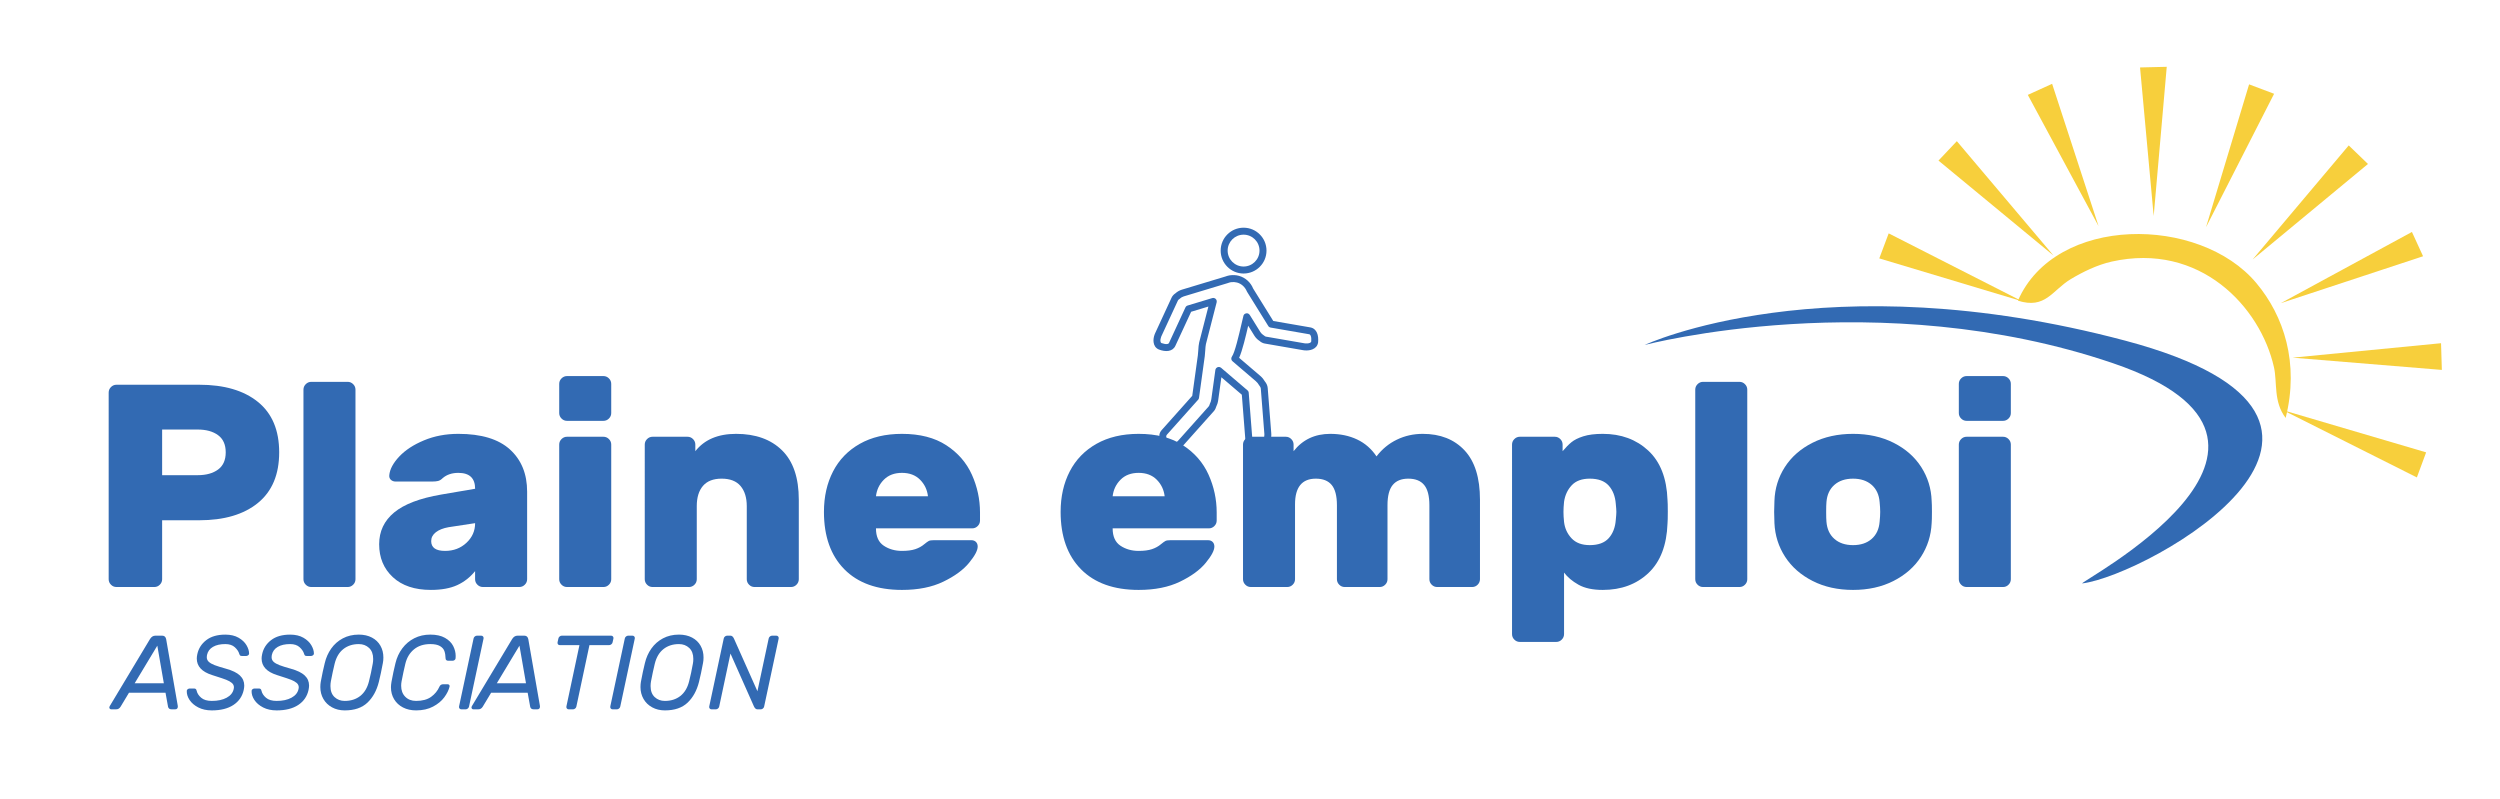<?xml version="1.0" encoding="UTF-8"?> <svg xmlns="http://www.w3.org/2000/svg" xmlns:xlink="http://www.w3.org/1999/xlink" version="1.1" id="Calque_1" x="0px" y="0px" width="391px" height="125px" viewBox="0 0 391 125" xml:space="preserve"> <g> <g> <path fill="#326AB3" d="M194.496,35.611c0.989,0,1.886,0.401,2.533,1.05c0.649,0.646,1.051,1.544,1.051,2.533 c0,0.99-0.401,1.885-1.051,2.533c-0.647,0.65-1.544,1.052-2.533,1.052s-1.886-0.402-2.534-1.052 c-0.649-0.647-1.049-1.543-1.049-2.533c0-0.989,0.399-1.887,1.049-2.533C192.61,36.012,193.507,35.611,194.496,35.611 L194.496,35.611z M196.257,37.431c-0.451-0.449-1.072-0.729-1.761-0.729c-0.687,0-1.311,0.28-1.763,0.729 c-0.449,0.452-0.729,1.075-0.729,1.763s0.279,1.311,0.729,1.761c0.452,0.45,1.076,0.73,1.763,0.73c0.688,0,1.31-0.28,1.761-0.73 c0.451-0.45,0.73-1.073,0.73-1.761S196.708,37.883,196.257,37.431z"></path> <path fill="#326AB3" d="M193.747,43.134c0.527,0.142,0.991,0.402,1.371,0.746c0.383,0.344,0.68,0.772,0.874,1.249l3.147,5.073 l5.779,1c0.521,0.09,0.852,0.406,1.047,0.83c0.197,0.434,0.233,0.979,0.188,1.464l-0.542-0.049l0.029,0.002l0.513,0.047 l-0.002,0.001h0.003c-0.001,0.019-0.003,0.036-0.007,0.055c-0.002,0.021-0.004,0.04-0.007,0.053 c-0.09,0.519-0.43,0.85-0.875,1.035c-0.366,0.152-0.808,0.196-1.221,0.158c-0.089-0.007-0.168-0.019-0.234-0.029l-6.019-1.043 c-0.159-0.027-0.314-0.085-0.459-0.165c-0.126-0.067-0.24-0.152-0.348-0.247c-0.15-0.095-0.291-0.208-0.417-0.334 c-0.145-0.14-0.274-0.303-0.38-0.473l-0.971-1.565c-0.369,1.599-0.908,3.899-1.418,5.019l3.297,2.817 c0.15,0.127,0.297,0.275,0.428,0.436c0.11,0.139,0.214,0.285,0.3,0.438c0.117,0.14,0.217,0.294,0.29,0.455 c0.084,0.179,0.139,0.37,0.154,0.565l0.555,7.059c0.005,0.092,0.011,0.182,0.011,0.268c0,0.461-0.097,0.951-0.305,1.348 c-0.248,0.469-0.646,0.809-1.218,0.853l0,0c-0.01,0.001-0.02,0.001-0.029,0.001c-0.033,0.004-0.064,0.004-0.093,0.004l0,0 c-0.552,0-1.163-0.096-1.629-0.365c-0.444-0.254-0.754-0.648-0.8-1.226l-0.539-6.879l-3.199-2.734l-0.496,3.583 c-0.027,0.189-0.068,0.379-0.126,0.561c-0.05,0.157-0.113,0.314-0.19,0.467c-0.031,0.117-0.074,0.229-0.125,0.33 c-0.063,0.131-0.144,0.254-0.236,0.357l-4.714,5.281c-0.054,0.061-0.115,0.125-0.186,0.193c-0.336,0.322-0.758,0.592-1.189,0.713 c-0.508,0.146-1.026,0.091-1.451-0.291l0.361-0.404l-0.365,0.404c-0.014-0.01-0.026-0.023-0.04-0.037l-0.005-0.006 c-0.027-0.023-0.05-0.045-0.07-0.072c-0.371-0.395-0.709-0.889-0.835-1.396c-0.12-0.496-0.052-0.991,0.333-1.424l4.713-5.282 c0.018-0.021,0.038-0.04,0.063-0.067l0.879-6.35c0.032-0.24,0.051-0.527,0.069-0.81c0.027-0.435,0.054-0.862,0.138-1.196 l1.441-5.611l-2.7,0.817l-2.464,5.321c-0.223,0.48-0.611,0.717-1.072,0.796c-0.471,0.079-1.004-0.028-1.462-0.197l0.188-0.512 l-0.191,0.512c-0.004-0.002-0.008-0.003-0.013-0.006c-0.024-0.009-0.054-0.022-0.087-0.038c-0.477-0.22-0.709-0.633-0.772-1.113 c-0.052-0.393,0.019-0.832,0.161-1.217l0.512,0.189l-0.512-0.19l0.003-0.005c0.023-0.064,0.054-0.136,0.089-0.211l2.564-5.547 c0.069-0.147,0.164-0.281,0.277-0.4c0.095-0.1,0.203-0.189,0.322-0.267c0.131-0.121,0.279-0.229,0.438-0.323 c0.179-0.105,0.367-0.189,0.554-0.245l6.863-2.073c0.07-0.028,0.139-0.051,0.206-0.071l0,0c0.009-0.002,0.021-0.004,0.031-0.008 c0.05-0.013,0.104-0.027,0.165-0.043l0,0h0.002c0.042-0.013,0.096-0.025,0.16-0.038c0.057-0.011,0.105-0.017,0.146-0.021 c0.217-0.03,0.439-0.04,0.666-0.027C193.294,43.04,193.522,43.075,193.747,43.134L193.747,43.134z M194.388,44.689 c-0.256-0.231-0.567-0.407-0.923-0.502c-0.155-0.04-0.309-0.064-0.46-0.074c-0.146-0.008-0.296,0-0.443,0.019 c-0.02,0.004-0.039,0.007-0.059,0.01l-0.002-0.021H192.5l0.001,0.021c-0.026,0.001-0.044,0.002-0.053,0.005 c-0.004,0-0.015,0.003-0.03,0.008c-0.017,0.005-0.032,0.009-0.049,0.014l-0.008-0.032h-0.001l0.008,0.031 c-0.039,0.008-0.082,0.02-0.134,0.034c-0.009,0.003-0.017,0.004-0.024,0.009v-0.003l0,0v0.003 c-0.049,0.013-0.094,0.029-0.137,0.045c-0.019,0.007-0.037,0.013-0.057,0.02l-0.157-0.523l0.157,0.523l-6.876,2.079 c-0.113,0.033-0.223,0.08-0.32,0.136c-0.087,0.053-0.166,0.109-0.238,0.175c-0.035,0.041-0.076,0.076-0.125,0.105v-0.003 c-0.058,0.036-0.111,0.079-0.158,0.124c-0.031,0.036-0.057,0.07-0.072,0.106l-2.567,5.547c-0.017,0.035-0.036,0.082-0.056,0.133 l-0.001,0.006l0,0l0,0l0,0c-0.087,0.235-0.135,0.49-0.105,0.699c0.016,0.123,0.062,0.224,0.15,0.264l0.011,0.005 c0.011,0.004,0.024,0.009,0.037,0.013c0.302,0.109,0.629,0.179,0.88,0.137c0.117-0.02,0.213-0.073,0.263-0.179l2.551-5.513 c0.059-0.151,0.186-0.275,0.352-0.326l0.156,0.522l-0.156-0.522l3.846-1.162c0.095-0.032,0.201-0.035,0.306-0.01 c0.293,0.075,0.469,0.373,0.395,0.664l-0.002-0.001l-1.682,6.547c-0.057,0.225-0.079,0.603-0.104,0.99 c-0.018,0.305-0.037,0.614-0.076,0.897l-0.898,6.494c-0.01,0.135-0.068,0.263-0.173,0.361h-0.002 c-0.015,0.015-0.03,0.028-0.043,0.04c-0.007,0.01-0.015,0.018-0.024,0.027v-0.002c-0.015,0.016-0.035,0.039-0.064,0.072 l-4.715,5.281c-0.11,0.127-0.129,0.28-0.088,0.443c0.073,0.3,0.306,0.627,0.566,0.904c0.009,0.007,0.02,0.016,0.027,0.027h-0.002 l0.006,0.006c0.008,0.006,0.015,0.011,0.021,0.018l0,0c0.107,0.096,0.266,0.102,0.434,0.057c0.25-0.071,0.51-0.244,0.728-0.453 c0.039-0.037,0.081-0.082,0.124-0.13l4.715-5.285c0.031-0.032,0.055-0.069,0.076-0.112c0.021-0.043,0.04-0.092,0.053-0.138 c0.01-0.057,0.028-0.112,0.057-0.165h0.001c0.054-0.104,0.1-0.217,0.141-0.341c0.039-0.13,0.068-0.259,0.086-0.382l0.627-4.533 c0.008-0.112,0.05-0.223,0.13-0.314c0.196-0.23,0.541-0.257,0.77-0.063l-0.354,0.416l0.354-0.414l4.1,3.504 c0.125,0.092,0.211,0.236,0.221,0.404l-0.543,0.033l0.542-0.033c0.001,0.012,0-0.003,0.005,0.038l0.553,7.056 c0.016,0.169,0.113,0.288,0.257,0.369c0.276,0.16,0.691,0.216,1.084,0.216l0,0c0.01,0,0.018,0,0.024,0h0.012l0,0l0,0l0,0 c0.146-0.01,0.259-0.118,0.339-0.274c0.122-0.229,0.177-0.537,0.177-0.838c0-0.067-0.002-0.128-0.007-0.182l-0.554-7.059 c-0.006-0.063-0.024-0.13-0.057-0.195c-0.033-0.074-0.077-0.145-0.133-0.209c-0.039-0.039-0.072-0.082-0.098-0.132l0.002-0.001 c-0.059-0.109-0.131-0.217-0.217-0.32c-0.088-0.107-0.186-0.208-0.291-0.297l-3.601-3.077c-0.242-0.177-0.294-0.517-0.118-0.76 l0,0c0.458-0.63,1.096-3.384,1.507-5.157c0.104-0.447,0.191-0.831,0.274-1.154c0.024-0.151,0.111-0.292,0.251-0.377 c0.257-0.159,0.595-0.081,0.751,0.175l-0.461,0.288l0.461-0.287l1.66,2.679c0.06,0.093,0.135,0.186,0.22,0.27 c0.071,0.072,0.149,0.133,0.227,0.184c0.05,0.024,0.095,0.057,0.136,0.095l-0.377,0.394l0.377-0.392 c0.051,0.049,0.105,0.091,0.159,0.119c0.04,0.024,0.081,0.038,0.121,0.046l6.021,1.042c0.062,0.011,0.11,0.018,0.149,0.022 c0.249,0.023,0.504,0,0.704-0.083c0.114-0.047,0.199-0.117,0.217-0.21l0.001-0.007c0-0.021,0.004-0.042,0.007-0.062 c0.026-0.313,0.008-0.642-0.098-0.869c-0.051-0.107-0.126-0.187-0.239-0.206l-5.994-1.039c-0.159-0.02-0.308-0.108-0.398-0.254 l0.464-0.289l-0.463,0.286l-3.278-5.287c-0.03-0.038-0.056-0.083-0.074-0.131l0.511-0.197l-0.509,0.197 C194.864,45.233,194.657,44.932,194.388,44.689L194.388,44.689z M186.775,62.139l0.116,0.112l-0.114-0.112H186.775z"></path> </g> <g> <path fill-rule="evenodd" clip-rule="evenodd" fill="#F7CF3C" d="M357.478,65.364c-1.94-2.534-1.291-5.547-1.834-7.946 c-2.13-9.439-11.578-19.575-25.369-16.507c-2.285,0.508-4.631,1.671-6.42,2.751c-2.905,1.756-3.939,4.734-8.252,3.362 c5.862-13.444,28.399-13.364,37.291-2.751C357.193,49.405,359.629,56.782,357.478,65.364z"></path> <polygon fill-rule="evenodd" clip-rule="evenodd" fill="#F7CF3C" points="338.879,10.448 336.836,33.783 334.702,10.55 "></polygon> <polygon fill-rule="evenodd" clip-rule="evenodd" fill="#F7CF3C" points="320.952,13.109 328.218,35.378 317.148,14.84 "></polygon> <polygon fill-rule="evenodd" clip-rule="evenodd" fill="#F7CF3C" points="306.05,22.079 321.169,39.971 303.179,25.116 "></polygon> <polygon fill-rule="evenodd" clip-rule="evenodd" fill="#F7CF3C" points="295.39,36.5 316.266,47.124 293.92,40.412 "></polygon> <polygon fill-rule="evenodd" clip-rule="evenodd" fill="#F7CF3C" points="355.669,14.668 345.023,35.533 351.758,13.194 "></polygon> <polygon fill-rule="evenodd" clip-rule="evenodd" fill="#F7CF3C" points="370.351,25.646 352.308,40.586 367.342,22.744 "></polygon> <polygon fill-rule="evenodd" clip-rule="evenodd" fill="#F7CF3C" points="378.968,40.078 356.722,47.412 377.226,36.278 "></polygon> <polygon fill-rule="evenodd" clip-rule="evenodd" fill="#F7CF3C" points="381.905,57.855 358.559,55.938 381.78,53.678 "></polygon> <polygon fill-rule="evenodd" clip-rule="evenodd" fill="#F7CF3C" points="377.998,74.67 357.066,64.157 379.447,70.749 "></polygon> </g> <path fill-rule="evenodd" clip-rule="evenodd" fill="#326AB3" d="M257.221,53.954c0,0,36.585-9.641,73.27,2.859 c36.684,12.5-6.146,34.599-4.802,34.43c10.235-1.278,53.713-25.463,6.703-37.963C285.381,40.781,257.221,53.954,257.221,53.954z"></path> <g> <path fill="#326AB3" d="M40.342,62.861c2.215,1.793,3.322,4.422,3.322,7.887c0,3.466-1.107,6.102-3.322,7.91 c-2.215,1.808-5.281,2.712-9.198,2.712h-5.786v9.221c0,0.331-0.121,0.618-0.362,0.858c-0.241,0.242-0.527,0.361-0.858,0.361 h-5.921c-0.332,0-0.618-0.119-0.859-0.361c-0.241-0.24-0.361-0.527-0.361-0.858V61.393c0-0.332,0.12-0.618,0.361-0.859 c0.241-0.24,0.527-0.361,0.859-0.361h12.927C35.061,60.172,38.127,61.068,40.342,62.861z M30.918,74.318 c1.326,0,2.388-0.293,3.187-0.881c0.798-0.588,1.198-1.484,1.198-2.689s-0.4-2.102-1.198-2.689 c-0.799-0.588-1.861-0.881-3.187-0.881h-5.56v7.141H30.918z"></path> <path fill="#326AB3" d="M55.235,91.449c-0.242,0.242-0.528,0.361-0.859,0.361h-5.695c-0.332,0-0.618-0.119-0.858-0.361 c-0.242-0.24-0.362-0.527-0.362-0.858V60.939c0-0.33,0.12-0.617,0.362-0.858c0.241-0.241,0.527-0.361,0.858-0.361h5.695 c0.331,0,0.617,0.12,0.859,0.361c0.241,0.241,0.361,0.528,0.361,0.858v29.651C55.596,90.922,55.476,91.209,55.235,91.449z"></path> <path fill="#326AB3" d="M74.308,76.443c0-1.656-0.874-2.486-2.622-2.486c-0.994,0-1.808,0.271-2.44,0.814 c-0.242,0.24-0.482,0.392-0.723,0.451c-0.242,0.061-0.542,0.091-0.904,0.091h-5.74c-0.302,0-0.55-0.091-0.746-0.271 c-0.196-0.181-0.279-0.421-0.249-0.724c0.09-0.934,0.61-1.904,1.559-2.915c0.949-1.009,2.237-1.853,3.865-2.53 c1.627-0.679,3.419-1.018,5.378-1.018c3.586,0,6.275,0.813,8.068,2.441c1.792,1.627,2.689,3.826,2.689,6.598v13.696 c0,0.331-0.121,0.618-0.362,0.858c-0.242,0.242-0.527,0.361-0.859,0.361h-5.695c-0.332,0-0.618-0.119-0.859-0.361 c-0.242-0.24-0.362-0.527-0.362-0.858v-1.266c-0.784,0.965-1.717,1.694-2.802,2.192c-1.085,0.497-2.456,0.746-4.113,0.746 c-2.531,0-4.513-0.663-5.943-1.989c-1.432-1.325-2.147-3.044-2.147-5.153c0-2.018,0.783-3.676,2.35-4.972 c1.566-1.295,4.023-2.229,7.368-2.802L74.308,76.443z M70.15,82.455c-0.844,0.15-1.507,0.414-1.989,0.791 c-0.482,0.377-0.723,0.836-0.723,1.379c0,1.023,0.723,1.536,2.169,1.536c1.326,0,2.441-0.422,3.345-1.266 c0.904-0.843,1.356-1.868,1.356-3.073L70.15,82.455z"></path> <path fill="#326AB3" d="M95.235,65.46c-0.242,0.241-0.528,0.361-0.859,0.361h-5.695c-0.332,0-0.618-0.12-0.858-0.361 c-0.242-0.241-0.362-0.526-0.362-0.858v-4.565c0-0.331,0.12-0.618,0.362-0.858c0.241-0.241,0.527-0.362,0.858-0.362h5.695 c0.331,0,0.617,0.121,0.859,0.362c0.241,0.24,0.361,0.527,0.361,0.858v4.565C95.597,64.934,95.476,65.219,95.235,65.46z M95.235,91.449c-0.242,0.242-0.528,0.361-0.859,0.361h-5.695c-0.332,0-0.618-0.119-0.858-0.361 c-0.242-0.24-0.362-0.527-0.362-0.858V69.527c0-0.33,0.12-0.617,0.362-0.858c0.241-0.241,0.527-0.361,0.858-0.361h5.695 c0.331,0,0.617,0.12,0.859,0.361c0.241,0.241,0.361,0.528,0.361,0.858v21.063C95.597,90.922,95.476,91.209,95.235,91.449z"></path> <path fill="#326AB3" d="M124.569,91.449c-0.241,0.242-0.527,0.361-0.859,0.361h-5.695c-0.332,0-0.618-0.119-0.859-0.361 c-0.242-0.24-0.361-0.527-0.361-0.858V79.155c0-1.325-0.324-2.373-0.972-3.142c-0.648-0.768-1.635-1.152-2.96-1.152 c-1.296,0-2.268,0.377-2.916,1.13s-0.972,1.808-0.972,3.164v11.436c0,0.331-0.121,0.618-0.361,0.858 c-0.242,0.242-0.528,0.361-0.859,0.361h-5.695c-0.332,0-0.618-0.119-0.858-0.361c-0.242-0.24-0.362-0.527-0.362-0.858V69.527 c0-0.33,0.12-0.617,0.362-0.858c0.241-0.241,0.527-0.361,0.858-0.361h5.469c0.331,0,0.617,0.12,0.859,0.361 c0.241,0.241,0.361,0.528,0.361,0.858v1.04c1.416-1.808,3.541-2.712,6.374-2.712c3.043,0,5.438,0.859,7.187,2.576 c1.747,1.718,2.622,4.294,2.622,7.729v12.431C124.931,90.922,124.81,91.209,124.569,91.449z"></path> <path fill="#326AB3" d="M138.219,85.348c0.814,0.543,1.764,0.813,2.848,0.813c0.844,0,1.537-0.091,2.08-0.271 c0.542-0.182,1.009-0.438,1.4-0.77c0.332-0.271,0.572-0.443,0.724-0.52c0.15-0.074,0.407-0.113,0.769-0.113h5.875 c0.301,0,0.543,0.091,0.724,0.271c0.181,0.182,0.271,0.422,0.271,0.723c0,0.604-0.452,1.455-1.356,2.555s-2.244,2.079-4.022,2.938 c-1.778,0.859-3.933,1.289-6.464,1.289c-3.887,0-6.893-1.078-9.017-3.232c-2.124-2.154-3.187-5.145-3.187-8.973 c0-2.379,0.475-4.488,1.424-6.327c0.949-1.838,2.343-3.276,4.181-4.317c1.837-1.039,4.038-1.559,6.599-1.559 c2.803,0,5.115,0.596,6.938,1.785c1.823,1.191,3.156,2.728,4,4.61c0.843,1.884,1.266,3.85,1.266,5.898v1.266 c0,0.332-0.12,0.618-0.361,0.858c-0.241,0.242-0.528,0.362-0.858,0.362h-15.052C136.999,83.901,137.406,84.805,138.219,85.348z M145.135,77.619c-0.121-1.025-0.535-1.891-1.243-2.6c-0.708-0.707-1.649-1.063-2.825-1.063c-1.175,0-2.117,0.355-2.824,1.063 c-0.709,0.709-1.123,1.574-1.243,2.6H145.135z"></path> </g> <g> <path fill="#326AB3" d="M175.236,85.348c0.814,0.543,1.764,0.813,2.848,0.813c0.844,0,1.537-0.091,2.08-0.271 c0.542-0.182,1.009-0.438,1.4-0.77c0.332-0.271,0.572-0.443,0.724-0.52c0.15-0.074,0.407-0.113,0.769-0.113h5.875 c0.301,0,0.543,0.091,0.724,0.271c0.181,0.182,0.271,0.422,0.271,0.723c0,0.604-0.452,1.455-1.356,2.555s-2.244,2.079-4.022,2.938 c-1.778,0.859-3.933,1.289-6.464,1.289c-3.887,0-6.893-1.078-9.018-3.232c-2.123-2.154-3.186-5.145-3.186-8.973 c0-2.379,0.475-4.488,1.424-6.327c0.949-1.838,2.342-3.276,4.181-4.317c1.837-1.039,4.038-1.559,6.599-1.559 c2.803,0,5.115,0.596,6.938,1.785c1.823,1.191,3.156,2.728,4,4.61c0.844,1.884,1.266,3.85,1.266,5.898v1.266 c0,0.332-0.121,0.618-0.361,0.858c-0.242,0.242-0.527,0.362-0.858,0.362h-15.052C174.017,83.901,174.424,84.805,175.236,85.348z M182.152,77.619c-0.121-1.025-0.535-1.891-1.243-2.6c-0.708-0.707-1.649-1.063-2.825-1.063c-1.175,0-2.117,0.355-2.824,1.063 c-0.709,0.709-1.123,1.574-1.243,2.6H182.152z"></path> <path fill="#326AB3" d="M231.103,91.449c-0.241,0.242-0.527,0.361-0.858,0.361h-5.47c-0.332,0-0.617-0.119-0.858-0.361 c-0.241-0.24-0.361-0.527-0.361-0.858V79.02c0-1.446-0.271-2.5-0.813-3.164c-0.543-0.662-1.372-0.994-2.486-0.994 c-1.085,0-1.898,0.332-2.44,0.994c-0.543,0.664-0.813,1.718-0.813,3.164v11.571c0,0.331-0.121,0.618-0.362,0.858 c-0.241,0.242-0.527,0.361-0.858,0.361h-5.47c-0.331,0-0.617-0.119-0.858-0.361c-0.241-0.24-0.361-0.527-0.361-0.858V79.02 c0-1.446-0.271-2.5-0.813-3.164c-0.543-0.662-1.372-0.994-2.486-0.994c-2.17,0-3.254,1.342-3.254,4.022v11.707 c0,0.331-0.121,0.618-0.362,0.858c-0.241,0.242-0.527,0.361-0.858,0.361h-5.695c-0.332,0-0.618-0.119-0.858-0.361 c-0.242-0.24-0.362-0.527-0.362-0.858V69.527c0-0.33,0.12-0.617,0.362-0.858c0.24-0.241,0.526-0.361,0.858-0.361h5.47 c0.331,0,0.617,0.12,0.858,0.361s0.361,0.528,0.361,0.858v1.04c1.416-1.808,3.329-2.712,5.74-2.712 c1.566,0,2.968,0.294,4.204,0.881c1.235,0.588,2.244,1.469,3.028,2.645c0.873-1.145,1.936-2.019,3.187-2.621 c1.25-0.604,2.599-0.904,4.045-0.904c2.742,0,4.919,0.859,6.531,2.576c1.612,1.718,2.418,4.294,2.418,7.729v12.431 C231.464,90.922,231.344,91.209,231.103,91.449z"></path> <path fill="#326AB3" d="M244.617,99.179c0,0.331-0.121,0.617-0.362,0.858s-0.527,0.361-0.858,0.361h-5.695 c-0.332,0-0.618-0.12-0.858-0.361c-0.242-0.241-0.362-0.527-0.362-0.858V69.527c0-0.33,0.12-0.617,0.362-0.858 c0.24-0.241,0.526-0.361,0.858-0.361h5.47c0.331,0,0.617,0.12,0.858,0.361s0.361,0.528,0.361,0.858v1.04 c0.481-0.572,0.941-1.04,1.379-1.401c0.437-0.361,1.055-0.67,1.854-0.926c0.798-0.256,1.814-0.385,3.051-0.385 c2.862,0,5.235,0.874,7.118,2.621c1.883,1.748,2.886,4.324,3.006,7.729c0.03,0.302,0.046,0.903,0.046,1.808 c0,0.935-0.016,1.553-0.046,1.854c-0.12,3.405-1.115,5.988-2.982,7.752c-1.869,1.763-4.249,2.645-7.142,2.645 c-1.567,0-2.833-0.271-3.797-0.814c-0.965-0.542-1.718-1.175-2.26-1.898V99.179z M251.601,75.946 c-0.648-0.724-1.636-1.085-2.961-1.085c-1.236,0-2.178,0.347-2.825,1.039c-0.648,0.693-1.047,1.553-1.197,2.576 c-0.062,0.604-0.091,1.131-0.091,1.582c0,0.453,0.029,0.98,0.091,1.582c0.12,0.995,0.512,1.847,1.175,2.555 c0.662,0.708,1.611,1.063,2.848,1.063c1.325,0,2.313-0.362,2.961-1.086c0.647-0.723,1.017-1.672,1.106-2.848 c0.061-0.602,0.091-1.023,0.091-1.266c0-0.24-0.03-0.662-0.091-1.266C252.617,77.619,252.248,76.67,251.601,75.946z"></path> <path fill="#326AB3" d="M272.911,91.449c-0.241,0.242-0.527,0.361-0.858,0.361h-5.695c-0.332,0-0.618-0.119-0.858-0.361 c-0.242-0.24-0.362-0.527-0.362-0.858V60.939c0-0.33,0.12-0.617,0.362-0.858c0.24-0.241,0.526-0.361,0.858-0.361h5.695 c0.331,0,0.617,0.12,0.858,0.361s0.362,0.528,0.362,0.858v29.651C273.273,90.922,273.152,91.209,272.911,91.449z"></path> <path fill="#326AB3" d="M300.438,87.088c-1.024,1.582-2.456,2.84-4.294,3.773c-1.838,0.936-3.947,1.402-6.327,1.402 c-2.381,0-4.491-0.467-6.328-1.402c-1.839-0.934-3.271-2.191-4.294-3.773c-1.025-1.582-1.582-3.338-1.673-5.266l-0.045-1.764 l0.045-1.717c0.061-1.928,0.603-3.691,1.627-5.289c1.024-1.596,2.464-2.861,4.317-3.797c1.853-0.934,3.97-1.4,6.351-1.4 c2.38,0,4.497,0.467,6.35,1.4c1.854,0.936,3.292,2.201,4.317,3.797c1.023,1.598,1.566,3.361,1.627,5.289 c0.029,0.301,0.045,0.874,0.045,1.717c0,0.875-0.016,1.463-0.045,1.764C302.02,83.75,301.462,85.506,300.438,87.088z M292.731,84.285c0.738-0.647,1.152-1.543,1.243-2.689c0.06-0.602,0.09-1.114,0.09-1.537c0-0.421-0.03-0.934-0.09-1.536 c-0.091-1.146-0.505-2.041-1.243-2.689c-0.739-0.647-1.711-0.972-2.915-0.972c-1.206,0-2.178,0.324-2.916,0.972 c-0.738,0.648-1.152,1.544-1.243,2.689c-0.03,0.302-0.045,0.813-0.045,1.536c0,0.724,0.015,1.236,0.045,1.537 c0.091,1.146,0.505,2.042,1.243,2.689c0.738,0.648,1.71,0.973,2.916,0.973C291.021,85.258,291.992,84.934,292.731,84.285z"></path> <path fill="#326AB3" d="M314.133,65.46c-0.241,0.241-0.527,0.361-0.858,0.361h-5.695c-0.332,0-0.618-0.12-0.858-0.361 c-0.242-0.241-0.362-0.526-0.362-0.858v-4.565c0-0.331,0.12-0.618,0.362-0.858c0.24-0.241,0.526-0.362,0.858-0.362h5.695 c0.331,0,0.617,0.121,0.858,0.362c0.241,0.24,0.362,0.527,0.362,0.858v4.565C314.495,64.934,314.374,65.219,314.133,65.46z M314.133,91.449c-0.241,0.242-0.527,0.361-0.858,0.361h-5.695c-0.332,0-0.618-0.119-0.858-0.361 c-0.242-0.24-0.362-0.527-0.362-0.858V69.527c0-0.33,0.12-0.617,0.362-0.858c0.24-0.241,0.526-0.361,0.858-0.361h5.695 c0.331,0,0.617,0.12,0.858,0.361s0.362,0.528,0.362,0.858v21.063C314.495,90.922,314.374,91.209,314.133,91.449z"></path> </g> </g> <g> <path fill="#326AB3" d="M20.175,108.34l-1.316,2.189c-0.077,0.121-0.17,0.219-0.28,0.296s-0.258,0.115-0.444,0.115h-0.741 c-0.087,0-0.159-0.03-0.214-0.091c-0.055-0.061-0.083-0.129-0.083-0.205c0-0.055,0.017-0.115,0.05-0.182l6.304-10.502 c0.219-0.361,0.504-0.543,0.856-0.543h1.053c0.34,0,0.549,0.182,0.625,0.543l1.811,10.387c0.011,0.044,0.016,0.1,0.016,0.165 c0,0.132-0.036,0.235-0.107,0.313s-0.178,0.115-0.321,0.115h-0.543c-0.318,0-0.505-0.138-0.56-0.411l-0.395-2.189H20.175z M25.624,106.858l-1.021-5.876l-3.539,5.876H25.624z"></path> <path fill="#326AB3" d="M38.809,102.488c-0.099,0.071-0.197,0.107-0.296,0.107h-0.675c-0.131,0-0.225-0.025-0.28-0.074 c-0.055-0.05-0.104-0.146-0.148-0.289c-0.099-0.34-0.327-0.674-0.683-1.004c-0.357-0.329-0.854-0.494-1.49-0.494 c-0.79,0-1.435,0.146-1.934,0.438c-0.5,0.29-0.81,0.715-0.93,1.275c-0.022,0.076-0.033,0.187-0.033,0.328 c0,0.297,0.104,0.541,0.313,0.733s0.513,0.364,0.914,0.519c0.4,0.153,0.996,0.34,1.786,0.56c0.988,0.274,1.709,0.626,2.165,1.054 c0.455,0.428,0.683,0.954,0.683,1.58c0,0.187-0.027,0.417-0.083,0.691c-0.219,0.998-0.757,1.78-1.613,2.346 c-0.856,0.564-1.981,0.848-3.375,0.848c-0.812,0-1.517-0.154-2.115-0.461c-0.598-0.308-1.053-0.697-1.366-1.169 c-0.313-0.472-0.458-0.949-0.436-1.433c0-0.098,0.049-0.184,0.148-0.255s0.198-0.106,0.296-0.106h0.675 c0.121,0,0.214,0.024,0.28,0.074c0.066,0.049,0.115,0.145,0.148,0.287c0.087,0.396,0.323,0.758,0.708,1.087 s0.938,0.493,1.663,0.493c0.933,0,1.706-0.166,2.321-0.502c0.615-0.334,0.982-0.792,1.103-1.374 c0.022-0.109,0.033-0.192,0.033-0.247c0-0.273-0.11-0.504-0.329-0.691c-0.22-0.186-0.513-0.351-0.88-0.494 c-0.368-0.143-0.903-0.322-1.605-0.543l-0.609-0.197c-1.591-0.504-2.387-1.366-2.387-2.584c0-0.197,0.027-0.422,0.083-0.676 c0.187-0.889,0.653-1.621,1.399-2.197s1.739-0.863,2.979-0.863c0.823,0,1.514,0.162,2.074,0.485 c0.56,0.323,0.974,0.716,1.243,1.177c0.269,0.461,0.403,0.9,0.403,1.316C38.957,102.332,38.908,102.417,38.809,102.488z"></path> <path fill="#326AB3" d="M48.948,102.488c-0.099,0.071-0.197,0.107-0.296,0.107h-0.675c-0.131,0-0.225-0.025-0.28-0.074 c-0.055-0.05-0.104-0.146-0.148-0.289c-0.099-0.34-0.327-0.674-0.683-1.004c-0.357-0.329-0.854-0.494-1.49-0.494 c-0.79,0-1.435,0.146-1.934,0.438c-0.5,0.29-0.81,0.715-0.93,1.275c-0.022,0.076-0.033,0.187-0.033,0.328 c0,0.297,0.104,0.541,0.313,0.733s0.513,0.364,0.914,0.519c0.4,0.153,0.996,0.34,1.786,0.56c0.988,0.274,1.709,0.626,2.165,1.054 c0.455,0.428,0.683,0.954,0.683,1.58c0,0.187-0.027,0.417-0.083,0.691c-0.219,0.998-0.757,1.78-1.613,2.346 c-0.856,0.564-1.981,0.848-3.375,0.848c-0.812,0-1.517-0.154-2.115-0.461c-0.598-0.308-1.053-0.697-1.366-1.169 c-0.313-0.472-0.458-0.949-0.436-1.433c0-0.098,0.049-0.184,0.148-0.255s0.198-0.106,0.296-0.106h0.675 c0.121,0,0.214,0.024,0.28,0.074c0.066,0.049,0.115,0.145,0.148,0.287c0.087,0.396,0.323,0.758,0.708,1.087 s0.938,0.493,1.663,0.493c0.933,0,1.706-0.166,2.321-0.502c0.615-0.334,0.982-0.792,1.103-1.374 c0.022-0.109,0.033-0.192,0.033-0.247c0-0.273-0.11-0.504-0.329-0.691c-0.22-0.186-0.513-0.351-0.88-0.494 c-0.368-0.143-0.903-0.322-1.605-0.543l-0.609-0.197c-1.591-0.504-2.387-1.366-2.387-2.584c0-0.197,0.027-0.422,0.083-0.676 c0.187-0.889,0.653-1.621,1.399-2.197s1.739-0.863,2.979-0.863c0.823,0,1.514,0.162,2.074,0.485 c0.56,0.323,0.974,0.716,1.243,1.177c0.269,0.461,0.403,0.9,0.403,1.316C49.097,102.332,49.047,102.417,48.948,102.488z"></path> <path fill="#326AB3" d="M58.166,99.715c0.582,0.307,1.026,0.732,1.333,1.275s0.461,1.154,0.461,1.836 c0,0.328-0.027,0.625-0.083,0.889c-0.197,1.075-0.406,2.052-0.625,2.93c-0.34,1.36-0.936,2.444-1.786,3.25 c-0.851,0.807-2.033,1.211-3.547,1.211c-0.747,0-1.41-0.16-1.992-0.479c-0.582-0.317-1.032-0.754-1.35-1.309 c-0.318-0.553-0.478-1.176-0.478-1.867c0-0.285,0.022-0.555,0.066-0.807c0.198-1.076,0.406-2.053,0.625-2.93 c0.198-0.846,0.535-1.605,1.012-2.28c0.478-0.675,1.083-1.207,1.819-1.597s1.569-0.584,2.502-0.584 C56.904,99.254,57.584,99.407,58.166,99.715z M53.706,101.509c-0.659,0.516-1.114,1.278-1.366,2.288 c-0.208,0.855-0.406,1.777-0.593,2.766c-0.044,0.23-0.066,0.477-0.066,0.74c0,0.746,0.214,1.32,0.642,1.721 c0.428,0.4,0.96,0.6,1.597,0.6c0.955,0,1.761-0.258,2.42-0.773c0.658-0.516,1.113-1.277,1.366-2.287 c0.219-0.856,0.417-1.778,0.592-2.766c0.044-0.23,0.066-0.478,0.066-0.741c0-0.746-0.214-1.319-0.642-1.72 c-0.428-0.4-0.96-0.602-1.597-0.602C55.17,100.734,54.364,100.993,53.706,101.509z"></path> <path fill="#326AB3" d="M62.742,107.254c0,0.713,0.214,1.286,0.642,1.72c0.428,0.434,0.993,0.649,1.695,0.649 c0.977,0,1.759-0.211,2.346-0.633c0.587-0.423,1.023-0.957,1.309-1.605c0.044-0.109,0.115-0.197,0.214-0.264 c0.099-0.065,0.198-0.098,0.296-0.098h0.79c0.099,0,0.176,0.035,0.23,0.106s0.071,0.156,0.049,0.255 c-0.131,0.549-0.409,1.109-0.831,1.68s-1.007,1.053-1.753,1.448c-0.747,0.396-1.63,0.593-2.65,0.593 c-0.779,0-1.465-0.154-2.058-0.461c-0.592-0.308-1.053-0.735-1.382-1.284s-0.494-1.175-0.494-1.876c0-0.23,0.027-0.511,0.083-0.84 c0.198-1.076,0.406-2.053,0.625-2.93c0.208-0.867,0.565-1.639,1.07-2.313c0.505-0.676,1.13-1.202,1.876-1.581 c0.746-0.378,1.58-0.567,2.502-0.567c0.933,0,1.698,0.17,2.296,0.51s1.026,0.766,1.284,1.275c0.258,0.511,0.387,1.029,0.387,1.557 c0,0.175-0.006,0.301-0.017,0.378c-0.011,0.099-0.061,0.185-0.148,0.255c-0.088,0.072-0.181,0.107-0.28,0.107H70.05 c-0.099,0-0.184-0.033-0.255-0.1c-0.072-0.065-0.107-0.152-0.107-0.263c-0.011-0.438-0.071-0.817-0.181-1.136 c-0.11-0.318-0.34-0.582-0.691-0.79c-0.352-0.208-0.856-0.313-1.515-0.313c-1.031,0-1.882,0.275-2.551,0.824 s-1.119,1.295-1.35,2.238c-0.198,0.813-0.395,1.734-0.593,2.766C62.764,106.781,62.742,107.012,62.742,107.254z"></path> <path fill="#326AB3" d="M71.869,110.809c-0.071-0.088-0.096-0.191-0.074-0.313l2.271-10.633c0.021-0.121,0.085-0.226,0.189-0.313 c0.104-0.088,0.217-0.132,0.337-0.132h0.675c0.121,0,0.216,0.044,0.288,0.132c0.071,0.088,0.096,0.192,0.074,0.313l-2.271,10.633 c-0.022,0.121-0.085,0.225-0.189,0.313c-0.104,0.088-0.217,0.132-0.337,0.132h-0.675C72.037,110.94,71.94,110.896,71.869,110.809z"></path> <path fill="#326AB3" d="M76.815,108.34l-1.316,2.189c-0.077,0.121-0.17,0.219-0.28,0.296s-0.258,0.115-0.444,0.115h-0.741 c-0.087,0-0.159-0.03-0.214-0.091c-0.055-0.061-0.083-0.129-0.083-0.205c0-0.055,0.017-0.115,0.05-0.182l6.304-10.502 c0.219-0.361,0.504-0.543,0.856-0.543H82c0.34,0,0.549,0.182,0.625,0.543l1.811,10.387c0.011,0.044,0.016,0.1,0.016,0.165 c0,0.132-0.036,0.235-0.107,0.313s-0.178,0.115-0.321,0.115h-0.543c-0.318,0-0.505-0.138-0.56-0.411l-0.395-2.189H76.815z M82.264,106.858l-1.021-5.876l-3.539,5.876H82.264z"></path> <path fill="#326AB3" d="M95.868,99.55c0.071,0.088,0.096,0.192,0.074,0.313l-0.132,0.592c-0.022,0.121-0.088,0.225-0.198,0.313 s-0.225,0.132-0.346,0.132h-3.078l-2.042,9.597c-0.022,0.121-0.085,0.225-0.189,0.313c-0.104,0.088-0.217,0.132-0.337,0.132h-0.675 c-0.121,0-0.217-0.044-0.288-0.132c-0.072-0.088-0.096-0.191-0.074-0.313l2.041-9.597h-3.078c-0.121,0-0.214-0.044-0.28-0.132 s-0.088-0.191-0.066-0.313l0.132-0.592c0.022-0.121,0.085-0.226,0.189-0.313c0.104-0.088,0.217-0.132,0.338-0.132h7.72 C95.701,99.418,95.796,99.462,95.868,99.55z"></path> <path fill="#326AB3" d="M95.522,110.809c-0.071-0.088-0.096-0.191-0.074-0.313l2.271-10.633c0.021-0.121,0.085-0.226,0.189-0.313 c0.104-0.088,0.217-0.132,0.337-0.132h0.675c0.121,0,0.216,0.044,0.288,0.132c0.071,0.088,0.096,0.192,0.074,0.313l-2.271,10.633 c-0.022,0.121-0.085,0.225-0.189,0.313c-0.104,0.088-0.217,0.132-0.337,0.132h-0.675C95.69,110.94,95.594,110.896,95.522,110.809z"></path> <path fill="#326AB3" d="M108.238,99.715c0.582,0.307,1.026,0.732,1.333,1.275s0.461,1.154,0.461,1.836 c0,0.328-0.027,0.625-0.083,0.889c-0.197,1.075-0.406,2.052-0.625,2.93c-0.34,1.36-0.936,2.444-1.786,3.25 c-0.851,0.807-2.033,1.211-3.547,1.211c-0.747,0-1.41-0.16-1.992-0.479c-0.582-0.317-1.032-0.754-1.35-1.309 c-0.318-0.553-0.478-1.176-0.478-1.867c0-0.285,0.022-0.555,0.066-0.807c0.198-1.076,0.406-2.053,0.625-2.93 c0.198-0.846,0.535-1.605,1.012-2.28c0.478-0.675,1.083-1.207,1.819-1.597s1.569-0.584,2.502-0.584 C106.976,99.254,107.656,99.407,108.238,99.715z M103.777,101.509c-0.659,0.516-1.114,1.278-1.366,2.288 c-0.208,0.855-0.406,1.777-0.593,2.766c-0.044,0.23-0.066,0.477-0.066,0.74c0,0.746,0.214,1.32,0.642,1.721 c0.428,0.4,0.96,0.6,1.597,0.6c0.955,0,1.761-0.258,2.42-0.773c0.658-0.516,1.113-1.277,1.366-2.287 c0.219-0.856,0.417-1.778,0.592-2.766c0.044-0.23,0.066-0.478,0.066-0.741c0-0.746-0.214-1.319-0.642-1.72 c-0.428-0.4-0.96-0.602-1.597-0.602C105.242,100.734,104.436,100.993,103.777,101.509z"></path> <path fill="#326AB3" d="M117.9,110.447l-3.654-8.23l-1.761,8.279c-0.022,0.121-0.085,0.225-0.189,0.313 c-0.104,0.088-0.217,0.132-0.337,0.132h-0.675c-0.121,0-0.217-0.044-0.288-0.132s-0.096-0.191-0.074-0.313l2.271-10.633 c0.021-0.121,0.085-0.226,0.189-0.313c0.104-0.088,0.217-0.132,0.337-0.132h0.527c0.23,0,0.417,0.164,0.56,0.494l3.654,8.197 l1.761-8.246c0.022-0.121,0.085-0.226,0.189-0.313c0.104-0.088,0.216-0.132,0.337-0.132h0.675c0.121,0,0.217,0.044,0.288,0.132 s0.096,0.192,0.074,0.313l-2.271,10.633c-0.022,0.121-0.085,0.225-0.189,0.313c-0.104,0.088-0.217,0.132-0.337,0.132h-0.527 C118.229,110.94,118.042,110.775,117.9,110.447z"></path> </g> </svg> 
